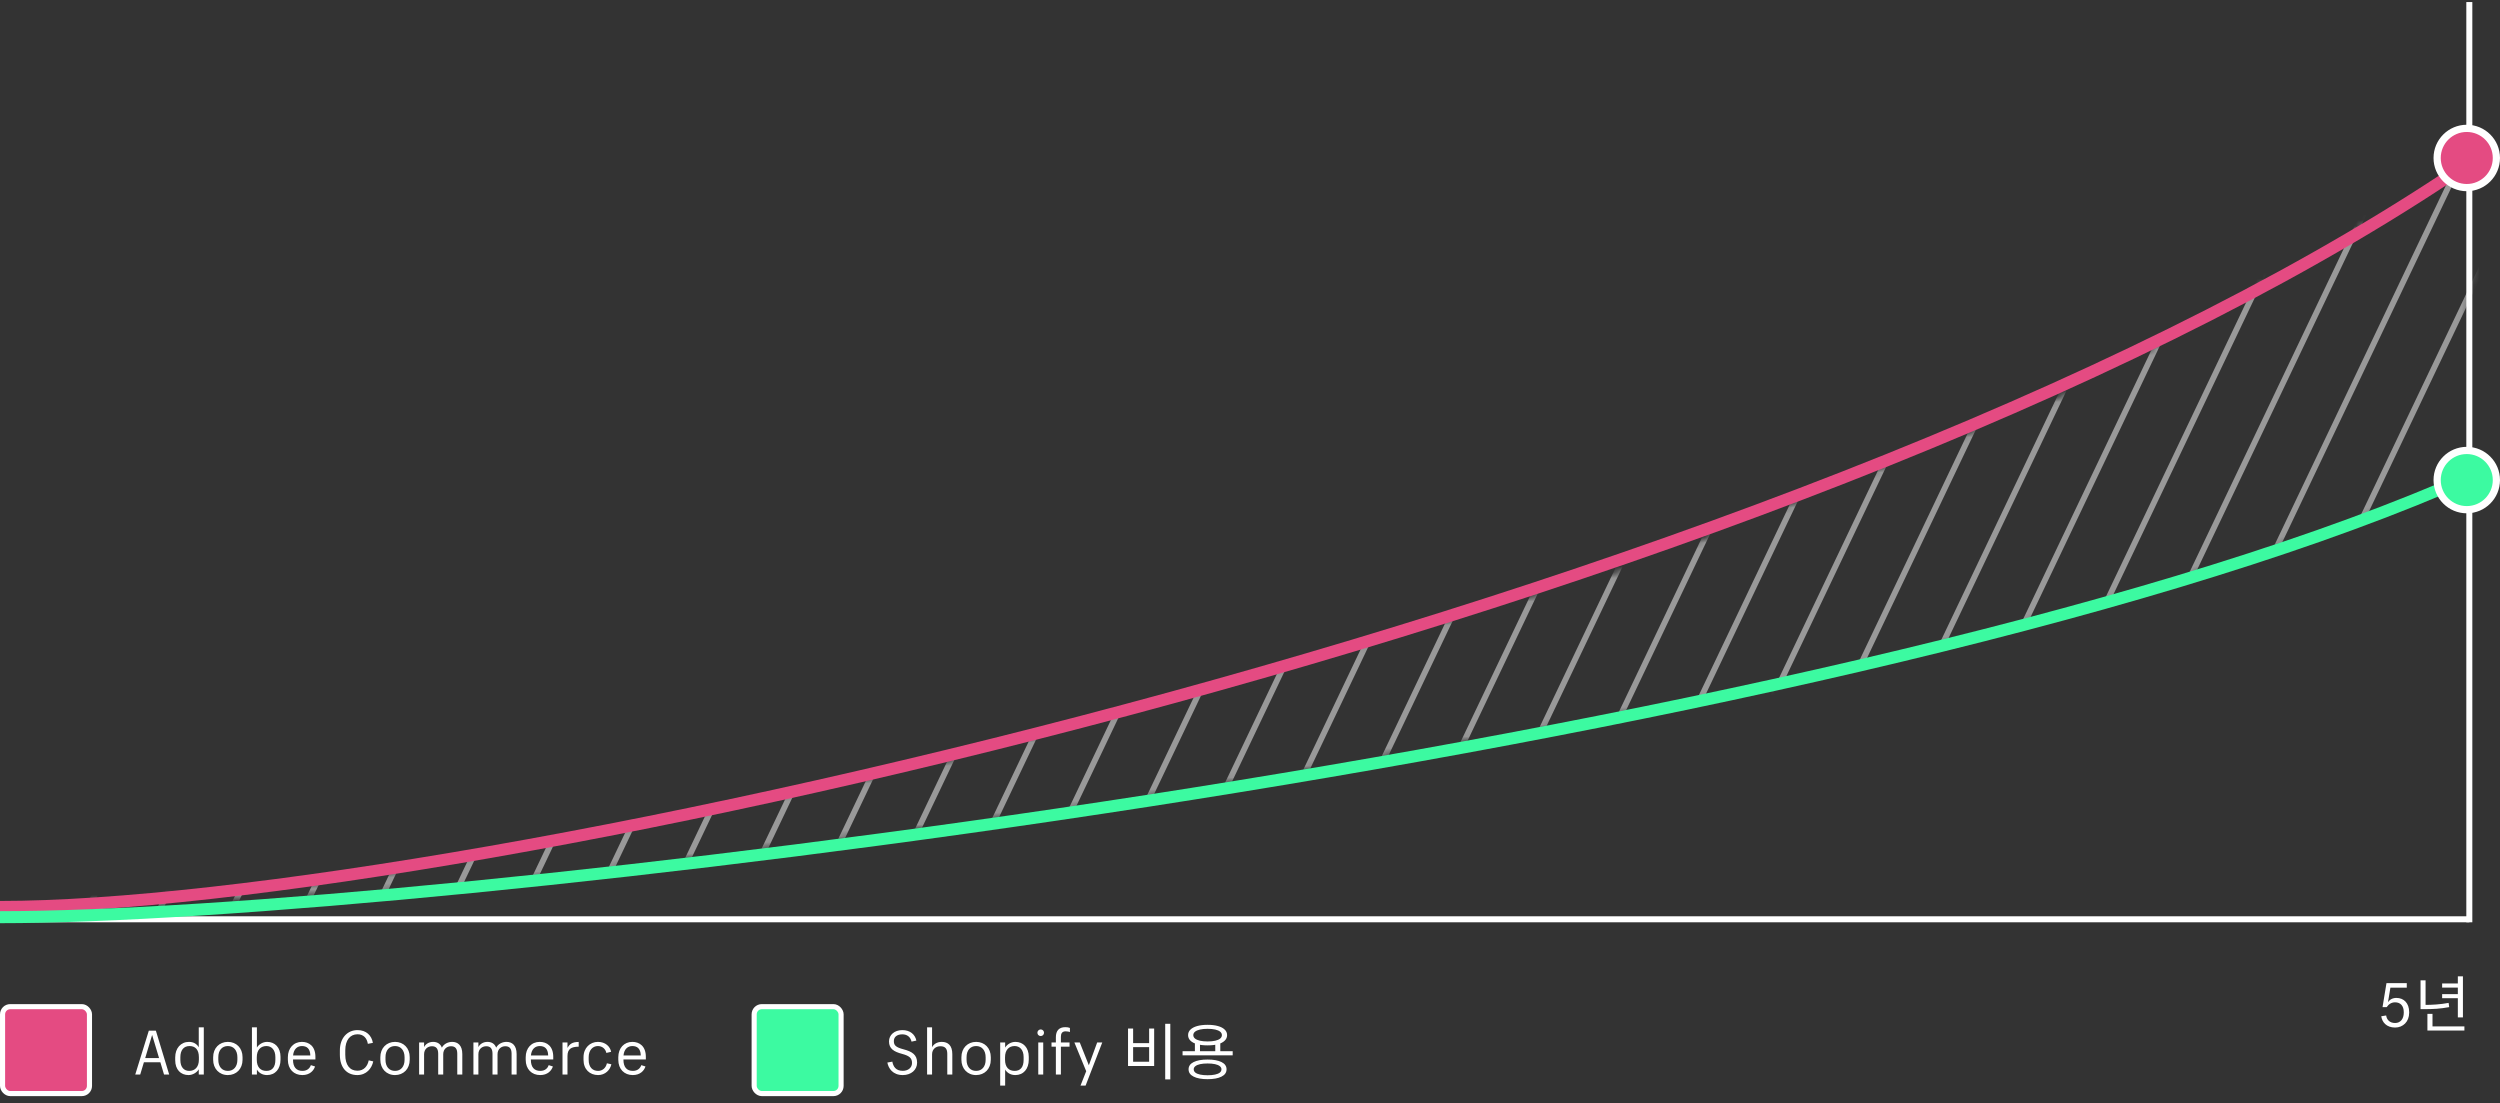 <svg width="426" height="188" viewBox="0 0 426 188" fill="none" xmlns="http://www.w3.org/2000/svg">
<rect x="0" y="0" width="426" height="188" fill="#333333" stroke="none"/>
<path d="M420.773 157.159L420.773 0.35" stroke="white" stroke-width="1.024"/>
<line y1="156.647" x2="420.773" y2="156.647" stroke="white" stroke-width="1.024"/>
<mask id="mask0_0_4" style="mask-type:alpha" maskUnits="userSpaceOnUse" x="10" y="26" width="414" height="129">
<path d="M422.691 27.252L417.066 82.654L365.08 100.11L306.17 115.784L188.364 136.408L80.961 150.304L37.943 152.805L31.768 153.475L17.911 154.368L10.983 154.372L37.943 152.805L60.87 150.316L158.583 131.066L277.793 97.484L356.125 66.162L422.691 27.252Z" fill="#D9D9D9" stroke="white" stroke-width="1.024"/>
</mask>
<g mask="url(#mask0_0_4)">
<g opacity="0.5">
<line y1="-0.512" x2="718.709" y2="-0.512" transform="matrix(-0.439 0.921 -0.833 -0.502 10.896 -326.794)" stroke="white" stroke-width="1.024"/>
<line y1="-0.512" x2="718.709" y2="-0.512" transform="matrix(-0.439 0.921 -0.833 -0.502 20.429 -321.055)" stroke="white" stroke-width="1.024"/>
<line y1="-0.512" x2="718.709" y2="-0.512" transform="matrix(-0.439 0.921 -0.833 -0.502 29.962 -315.311)" stroke="white" stroke-width="1.024"/>
<line y1="-0.512" x2="718.709" y2="-0.512" transform="matrix(-0.439 0.921 -0.833 -0.502 39.498 -309.571)" stroke="white" stroke-width="1.024"/>
<line y1="-0.512" x2="718.709" y2="-0.512" transform="matrix(-0.439 0.921 -0.833 -0.502 49.032 -303.827)" stroke="white" stroke-width="1.024"/>
<line y1="-0.512" x2="718.709" y2="-0.512" transform="matrix(-0.439 0.921 -0.833 -0.502 58.565 -298.087)" stroke="white" stroke-width="1.024"/>
<line y1="-0.512" x2="718.709" y2="-0.512" transform="matrix(-0.439 0.921 -0.833 -0.502 68.101 -292.341)" stroke="white" stroke-width="1.024"/>
<line y1="-0.512" x2="718.709" y2="-0.512" transform="matrix(-0.439 0.921 -0.833 -0.502 77.636 -286.602)" stroke="white" stroke-width="1.024"/>
<line y1="-0.512" x2="718.709" y2="-0.512" transform="matrix(-0.439 0.921 -0.833 -0.502 87.165 -280.857)" stroke="white" stroke-width="1.024"/>
<line y1="-0.512" x2="718.709" y2="-0.512" transform="matrix(-0.439 0.921 -0.833 -0.502 96.697 -275.121)" stroke="white" stroke-width="1.024"/>
<line y1="-0.512" x2="718.709" y2="-0.512" transform="matrix(-0.439 0.921 -0.833 -0.502 106.232 -269.375)" stroke="white" stroke-width="1.024"/>
<line y1="-0.512" x2="718.709" y2="-0.512" transform="matrix(-0.439 0.921 -0.833 -0.502 115.763 -263.631)" stroke="white" stroke-width="1.024"/>
<line y1="-0.512" x2="718.709" y2="-0.512" transform="matrix(-0.439 0.921 -0.833 -0.502 125.303 -257.891)" stroke="white" stroke-width="1.024"/>
<line y1="-0.512" x2="718.709" y2="-0.512" transform="matrix(-0.439 0.921 -0.833 -0.502 134.833 -252.146)" stroke="white" stroke-width="1.024"/>
<line y1="-0.512" x2="718.709" y2="-0.512" transform="matrix(-0.439 0.921 -0.833 -0.502 144.366 -246.406)" stroke="white" stroke-width="1.024"/>
<line y1="-0.512" x2="718.709" y2="-0.512" transform="matrix(-0.439 0.921 -0.833 -0.502 153.897 -240.662)" stroke="white" stroke-width="1.024"/>
<line y1="-0.512" x2="718.709" y2="-0.512" transform="matrix(-0.439 0.921 -0.833 -0.502 163.437 -234.922)" stroke="white" stroke-width="1.024"/>
<line y1="-0.512" x2="718.709" y2="-0.512" transform="matrix(-0.439 0.921 -0.833 -0.502 172.966 -229.177)" stroke="white" stroke-width="1.024"/>
<line y1="-0.512" x2="718.709" y2="-0.512" transform="matrix(-0.439 0.921 -0.833 -0.502 182.497 -223.436)" stroke="white" stroke-width="1.024"/>
<line y1="-0.512" x2="718.709" y2="-0.512" transform="matrix(-0.439 0.921 -0.833 -0.502 192.032 -217.697)" stroke="white" stroke-width="1.024"/>
<line y1="-0.512" x2="718.709" y2="-0.512" transform="matrix(-0.439 0.921 -0.833 -0.502 201.568 -211.953)" stroke="white" stroke-width="1.024"/>
<line y1="-0.512" x2="718.709" y2="-0.512" transform="matrix(-0.439 0.921 -0.833 -0.502 211.101 -206.21)" stroke="white" stroke-width="1.024"/>
<line y1="-0.512" x2="718.709" y2="-0.512" transform="matrix(-0.439 0.921 -0.833 -0.502 220.637 -200.469)" stroke="white" stroke-width="1.024"/>
<line y1="-0.512" x2="718.709" y2="-0.512" transform="matrix(-0.439 0.921 -0.833 -0.502 230.17 -194.731)" stroke="white" stroke-width="1.024"/>
<line y1="-0.512" x2="718.709" y2="-0.512" transform="matrix(-0.439 0.921 -0.833 -0.502 239.701 -188.987)" stroke="white" stroke-width="1.024"/>
<line y1="-0.512" x2="718.709" y2="-0.512" transform="matrix(-0.439 0.921 -0.833 -0.502 249.235 -183.242)" stroke="white" stroke-width="1.024"/>
<line y1="-0.512" x2="718.709" y2="-0.512" transform="matrix(-0.439 0.921 -0.833 -0.502 258.769 -177.5)" stroke="white" stroke-width="1.024"/>
<line y1="-0.512" x2="718.709" y2="-0.512" transform="matrix(-0.439 0.921 -0.833 -0.502 268.304 -171.759)" stroke="white" stroke-width="1.024"/>
<line y1="-0.512" x2="718.709" y2="-0.512" transform="matrix(-0.439 0.921 -0.833 -0.502 277.839 -166.016)" stroke="white" stroke-width="1.024"/>
<line y1="-0.512" x2="718.709" y2="-0.512" transform="matrix(-0.439 0.921 -0.833 -0.502 287.369 -160.277)" stroke="white" stroke-width="1.024"/>
<line y1="-0.512" x2="718.709" y2="-0.512" transform="matrix(-0.439 0.921 -0.833 -0.502 296.904 -154.535)" stroke="white" stroke-width="1.024"/>
<line y1="-0.512" x2="718.709" y2="-0.512" transform="matrix(-0.439 0.921 -0.833 -0.502 306.44 -148.793)" stroke="white" stroke-width="1.024"/>
<line y1="-0.512" x2="718.709" y2="-0.512" transform="matrix(-0.439 0.921 -0.833 -0.502 315.967 -143.046)" stroke="white" stroke-width="1.024"/>
<line y1="-0.512" x2="718.709" y2="-0.512" transform="matrix(-0.439 0.921 -0.833 -0.502 325.502 -137.301)" stroke="white" stroke-width="1.024"/>
<line y1="-0.512" x2="718.709" y2="-0.512" transform="matrix(-0.439 0.921 -0.833 -0.502 335.033 -131.563)" stroke="white" stroke-width="1.024"/>
<line y1="-0.512" x2="718.709" y2="-0.512" transform="matrix(-0.439 0.921 -0.833 -0.502 344.572 -125.824)" stroke="white" stroke-width="1.024"/>
<line y1="-0.512" x2="718.709" y2="-0.512" transform="matrix(-0.439 0.921 -0.833 -0.502 354.104 -120.077)" stroke="white" stroke-width="1.024"/>
<line y1="-0.512" x2="718.709" y2="-0.512" transform="matrix(-0.439 0.921 -0.833 -0.502 363.642 -114.34)" stroke="white" stroke-width="1.024"/>
<line y1="-0.512" x2="718.709" y2="-0.512" transform="matrix(-0.439 0.921 -0.833 -0.502 373.169 -108.595)" stroke="white" stroke-width="1.024"/>
<line y1="-0.512" x2="718.709" y2="-0.512" transform="matrix(-0.439 0.921 -0.833 -0.502 382.701 -102.851)" stroke="white" stroke-width="1.024"/>
<line y1="-0.512" x2="718.709" y2="-0.512" transform="matrix(-0.439 0.921 -0.833 -0.502 392.238 -97.11)" stroke="white" stroke-width="1.024"/>
<line y1="-0.512" x2="718.709" y2="-0.512" transform="matrix(-0.439 0.921 -0.833 -0.502 401.769 -91.369)" stroke="white" stroke-width="1.024"/>
<line y1="-0.512" x2="718.709" y2="-0.512" transform="matrix(-0.439 0.921 -0.833 -0.502 411.303 -85.628)" stroke="white" stroke-width="1.024"/>
<line y1="-0.512" x2="718.709" y2="-0.512" transform="matrix(-0.439 0.921 -0.833 -0.502 420.838 -79.882)" stroke="white" stroke-width="1.024"/>
<line y1="-0.512" x2="718.709" y2="-0.512" transform="matrix(-0.439 0.921 -0.833 -0.502 430.369 -74.141)" stroke="white" stroke-width="1.024"/>
<line y1="-0.512" x2="718.709" y2="-0.512" transform="matrix(-0.439 0.921 -0.833 -0.502 439.909 -68.398)" stroke="white" stroke-width="1.024"/>
<line y1="-0.512" x2="718.709" y2="-0.512" transform="matrix(-0.439 0.921 -0.833 -0.502 449.439 -62.661)" stroke="white" stroke-width="1.024"/>
<line y1="-0.512" x2="718.709" y2="-0.512" transform="matrix(-0.439 0.921 -0.833 -0.502 458.974 -56.917)" stroke="white" stroke-width="1.024"/>
<line y1="-0.512" x2="718.709" y2="-0.512" transform="matrix(-0.439 0.921 -0.833 -0.502 468.503 -51.177)" stroke="white" stroke-width="1.024"/>
<line y1="-0.512" x2="718.709" y2="-0.512" transform="matrix(-0.439 0.921 -0.833 -0.502 478.036 -45.434)" stroke="white" stroke-width="1.024"/>
<line y1="-0.512" x2="718.709" y2="-0.512" transform="matrix(-0.439 0.921 -0.833 -0.502 487.569 -39.689)" stroke="white" stroke-width="1.024"/>
<line y1="-0.512" x2="718.709" y2="-0.512" transform="matrix(-0.439 0.921 -0.833 -0.502 497.103 -33.944)" stroke="white" stroke-width="1.024"/>
<line y1="-0.512" x2="718.709" y2="-0.512" transform="matrix(-0.439 0.921 -0.833 -0.502 506.639 -28.208)" stroke="white" stroke-width="1.024"/>
<line y1="-0.512" x2="718.709" y2="-0.512" transform="matrix(-0.439 0.921 -0.833 -0.502 516.17 -22.463)" stroke="white" stroke-width="1.024"/>
<line y1="-0.512" x2="718.709" y2="-0.512" transform="matrix(-0.439 0.921 -0.833 -0.502 525.706 -16.72)" stroke="white" stroke-width="1.024"/>
<line y1="-0.512" x2="718.709" y2="-0.512" transform="matrix(-0.439 0.921 -0.833 -0.502 535.243 -10.981)" stroke="white" stroke-width="1.024"/>
<line y1="-0.512" x2="718.709" y2="-0.512" transform="matrix(-0.439 0.921 -0.833 -0.502 544.775 -5.239)" stroke="white" stroke-width="1.024"/>
<line y1="-0.512" x2="718.709" y2="-0.512" transform="matrix(-0.439 0.921 -0.833 -0.502 554.308 0.506)" stroke="white" stroke-width="1.024"/>
<line y1="-0.512" x2="718.709" y2="-0.512" transform="matrix(-0.439 0.921 -0.833 -0.502 563.836 6.248)" stroke="white" stroke-width="1.024"/>
<line y1="-0.512" x2="718.709" y2="-0.512" transform="matrix(-0.439 0.921 -0.833 -0.502 573.373 11.988)" stroke="white" stroke-width="1.024"/>
<line y1="-0.512" x2="718.709" y2="-0.512" transform="matrix(-0.439 0.921 -0.833 -0.502 582.908 17.731)" stroke="white" stroke-width="1.024"/>
<line y1="-0.512" x2="718.709" y2="-0.512" transform="matrix(-0.439 0.921 -0.833 -0.502 592.442 23.47)" stroke="white" stroke-width="1.024"/>
<line y1="-0.512" x2="718.709" y2="-0.512" transform="matrix(-0.439 0.921 -0.833 -0.502 601.973 29.215)" stroke="white" stroke-width="1.024"/>
<line y1="-0.512" x2="718.709" y2="-0.512" transform="matrix(-0.439 0.921 -0.833 -0.502 611.51 34.954)" stroke="white" stroke-width="1.024"/>
<line y1="-0.512" x2="718.709" y2="-0.512" transform="matrix(-0.439 0.921 -0.833 -0.502 621.044 40.7)" stroke="white" stroke-width="1.024"/>
<line y1="-0.512" x2="718.709" y2="-0.512" transform="matrix(-0.439 0.921 -0.833 -0.502 630.575 46.443)" stroke="white" stroke-width="1.024"/>
<line y1="-0.512" x2="718.709" y2="-0.512" transform="matrix(-0.439 0.921 -0.833 -0.502 640.11 52.18)" stroke="white" stroke-width="1.024"/>
<line y1="-0.512" x2="718.709" y2="-0.512" transform="matrix(-0.439 0.921 -0.833 -0.502 649.642 57.92)" stroke="white" stroke-width="1.024"/>
<line y1="-0.512" x2="718.709" y2="-0.512" transform="matrix(-0.439 0.921 -0.833 -0.502 659.176 63.667)" stroke="white" stroke-width="1.024"/>
<line y1="-0.512" x2="718.709" y2="-0.512" transform="matrix(-0.439 0.921 -0.833 -0.502 668.707 69.412)" stroke="white" stroke-width="1.024"/>
<line y1="-0.512" x2="718.709" y2="-0.512" transform="matrix(-0.439 0.921 -0.833 -0.502 678.24 75.151)" stroke="white" stroke-width="1.024"/>
<line y1="-0.512" x2="718.709" y2="-0.512" transform="matrix(-0.439 0.921 -0.833 -0.502 687.773 80.896)" stroke="white" stroke-width="1.024"/>
<line y1="-0.512" x2="718.709" y2="-0.512" transform="matrix(-0.439 0.921 -0.833 -0.502 697.309 86.639)" stroke="white" stroke-width="1.024"/>
<line y1="-0.512" x2="718.709" y2="-0.512" transform="matrix(-0.439 0.921 -0.833 -0.502 706.842 92.383)" stroke="white" stroke-width="1.024"/>
<line y1="-0.512" x2="718.709" y2="-0.512" transform="matrix(-0.439 0.921 -0.833 -0.502 716.373 98.119)" stroke="white" stroke-width="1.024"/>
<line y1="-0.512" x2="718.709" y2="-0.512" transform="matrix(-0.439 0.921 -0.833 -0.502 725.907 103.862)" stroke="white" stroke-width="1.024"/>
<line y1="-0.512" x2="718.709" y2="-0.512" transform="matrix(-0.439 0.921 -0.833 -0.502 735.444 109.605)" stroke="white" stroke-width="1.024"/>
</g>
</g>
<path d="M0 154.546C77.777 154.546 313.829 102.13 422.515 26.485" stroke="#E44B82" stroke-width="2.049"/>
<path d="M3.10117e-07 156.288C71.662 156.288 310.722 127.853 416.417 83.11" stroke="#3CFAA1" stroke-width="2.049"/>
<circle cx="420.337" cy="26.92" r="5.048" fill="#E44B82" stroke="white" stroke-width="1.23"/>
<circle cx="420.337" cy="81.804" r="5.048" fill="#3CFAA1" stroke="white" stroke-width="1.23"/>
<path d="M410.522 172.564C410.522 174.111 409.467 175.094 408.128 175.094C406.644 175.094 405.902 174.164 405.766 173.171L406.602 173.035C406.696 173.725 407.167 174.32 408.128 174.32C409.038 174.32 409.602 173.62 409.602 172.554V172.47C409.602 171.404 409.038 170.797 408.128 170.797C407.522 170.797 407.041 171.09 406.696 171.613H405.985L406.654 167.525H410.115V168.299H407.323L406.916 170.766C407.219 170.327 407.689 170.045 408.348 170.045C409.602 170.045 410.522 170.923 410.522 172.47V172.564ZM418.816 166.365H419.684V173.369H418.816V166.365ZM416.14 167.588H419.14V168.289H416.14V167.588ZM413.631 174.895H419.935V175.606H413.631V174.895ZM413.631 172.763H414.498V175.209H413.631V172.763ZM412.46 167.045H413.317V171.508H412.46V167.045ZM412.46 171.237H413.171C413.84 171.237 414.502 171.212 415.157 171.163C415.819 171.115 416.516 171.024 417.248 170.892L417.342 171.613C416.589 171.752 415.878 171.846 415.209 171.895C414.54 171.937 413.861 171.958 413.171 171.958H412.46V171.237ZM416.14 169.397H419.14V170.097H416.14V169.397Z" fill="white"/>
<rect x="0.436" y="171.534" width="14.81" height="14.81" rx="1.307" fill="#E44B82" stroke="white" stroke-width="0.871"/>
<path d="M27.951 183.098L27.323 181.007H24.522L23.894 183.098H23.048L25.358 175.623H26.56L28.829 183.098H27.951ZM25.922 176.355L24.741 180.296H27.104L25.922 176.355ZM34.726 175.059V183.098H33.869V182.209C33.576 182.722 32.876 183.192 32.123 183.192C30.796 183.192 29.855 182.262 29.855 180.662V180.181C29.855 178.613 30.806 177.537 32.207 177.537C33.053 177.537 33.587 177.955 33.869 178.467V175.059H34.726ZM33.89 180.568V180.15C33.89 178.864 33.283 178.247 32.301 178.247C31.308 178.247 30.733 178.937 30.733 180.15V180.631C30.733 181.896 31.391 182.481 32.238 182.481C33.179 182.481 33.89 181.865 33.89 180.568ZM36.322 180.589V180.15C36.322 178.592 37.378 177.537 38.831 177.537C40.273 177.537 41.329 178.582 41.329 180.14V180.579C41.329 182.147 40.273 183.192 38.82 183.192C37.357 183.192 36.322 182.105 36.322 180.589ZM37.2 180.589C37.2 181.739 37.806 182.481 38.831 182.481C39.834 182.481 40.451 181.729 40.451 180.589V180.161C40.451 178.99 39.824 178.247 38.831 178.247C37.817 178.247 37.2 178.99 37.2 180.15V180.589ZM42.93 175.059H43.776V178.509C44.08 177.986 44.759 177.537 45.522 177.537C46.85 177.537 47.801 178.498 47.801 180.087V180.568C47.801 182.147 46.902 183.192 45.501 183.192C44.665 183.192 44.069 182.764 43.776 182.251V183.098H42.93V175.059ZM43.756 180.579C43.756 181.875 44.414 182.481 45.397 182.481C46.39 182.481 46.923 181.823 46.923 180.6V180.129C46.923 178.864 46.244 178.247 45.397 178.247C44.456 178.247 43.756 178.864 43.756 180.161V180.579ZM53.683 181.729C53.453 182.439 52.784 183.192 51.519 183.192C50.076 183.192 49.052 182.189 49.052 180.589V180.15C49.052 178.592 50.035 177.537 51.446 177.537C52.659 177.537 53.746 178.268 53.746 180.087V180.537H49.93V180.589C49.93 181.844 50.505 182.481 51.54 182.481C52.408 182.481 52.826 181.948 52.972 181.499L53.683 181.729ZM51.446 178.247C50.683 178.247 50.045 178.739 49.941 179.847H52.878V179.795C52.836 178.687 52.282 178.247 51.446 178.247ZM63.602 180.861C63.352 182.053 62.442 183.192 60.884 183.192C59.055 183.192 57.915 181.885 57.915 179.742V178.979C57.915 176.888 59.18 175.529 60.916 175.529C62.4 175.529 63.32 176.428 63.54 177.704L62.682 177.871C62.526 176.899 61.94 176.24 60.926 176.24C59.651 176.24 58.835 177.233 58.835 178.979V179.732C58.835 181.478 59.609 182.45 60.905 182.45C62.024 182.45 62.641 181.645 62.829 180.683L63.602 180.861ZM64.809 180.589V180.15C64.809 178.592 65.865 177.537 67.318 177.537C68.76 177.537 69.816 178.582 69.816 180.14V180.579C69.816 182.147 68.76 183.192 67.307 183.192C65.844 183.192 64.809 182.105 64.809 180.589ZM65.687 180.589C65.687 181.739 66.293 182.481 67.318 182.481C68.321 182.481 68.938 181.729 68.938 180.589V180.161C68.938 178.99 68.311 178.247 67.318 178.247C66.304 178.247 65.687 178.99 65.687 180.15V180.589ZM71.417 183.098V177.631H72.264V178.425C72.504 177.934 73.058 177.537 73.8 177.537C74.469 177.537 75.034 177.819 75.295 178.519C75.651 177.84 76.403 177.537 77.052 177.537C77.992 177.537 78.776 178.101 78.776 179.606V183.098H77.919V179.554C77.919 178.655 77.553 178.279 76.853 178.279C76.184 178.279 75.525 178.728 75.525 179.648V183.098H74.668V179.554C74.668 178.655 74.292 178.279 73.602 178.279C72.933 178.279 72.264 178.728 72.264 179.648V183.098H71.417ZM80.671 183.098V177.631H81.518V178.425C81.758 177.934 82.312 177.537 83.055 177.537C83.724 177.537 84.288 177.819 84.549 178.519C84.905 177.84 85.658 177.537 86.306 177.537C87.247 177.537 88.031 178.101 88.031 179.606V183.098H87.174V179.554C87.174 178.655 86.808 178.279 86.107 178.279C85.438 178.279 84.779 178.728 84.779 179.648V183.098H83.922V179.554C83.922 178.655 83.546 178.279 82.856 178.279C82.187 178.279 81.518 178.728 81.518 179.648V183.098H80.671ZM94.212 181.729C93.981 182.439 93.312 183.192 92.047 183.192C90.605 183.192 89.58 182.189 89.58 180.589V180.15C89.58 178.592 90.563 177.537 91.974 177.537C93.187 177.537 94.274 178.268 94.274 180.087V180.537H90.459V180.589C90.459 181.844 91.034 182.481 92.068 182.481C92.936 182.481 93.354 181.948 93.501 181.499L94.212 181.729ZM91.974 178.247C91.211 178.247 90.573 178.739 90.469 179.847H93.406V179.795C93.365 178.687 92.811 178.247 91.974 178.247ZM95.851 183.098V177.631H96.698V178.572C97.033 177.955 97.461 177.547 98.611 177.547V178.352C97.357 178.373 96.698 178.707 96.698 179.972V183.098H95.851ZM104.178 181.352C103.979 182.314 103.132 183.192 101.92 183.192C100.498 183.192 99.432 182.22 99.432 180.6V180.15C99.432 178.561 100.54 177.537 101.888 177.537C103.164 177.537 103.969 178.331 104.136 179.23L103.32 179.418C103.195 178.781 102.662 178.247 101.888 178.247C100.989 178.247 100.31 178.958 100.31 180.15V180.6C100.31 181.854 100.968 182.481 101.92 182.481C102.641 182.481 103.247 181.99 103.415 181.185L104.178 181.352ZM109.989 181.729C109.759 182.439 109.09 183.192 107.825 183.192C106.382 183.192 105.358 182.189 105.358 180.589V180.15C105.358 178.592 106.34 177.537 107.752 177.537C108.964 177.537 110.052 178.268 110.052 180.087V180.537H106.236V180.589C106.236 181.844 106.811 182.481 107.846 182.481C108.713 182.481 109.132 181.948 109.278 181.499L109.989 181.729ZM107.752 178.247C106.989 178.247 106.351 178.739 106.246 179.847H109.184V179.795C109.142 178.687 108.588 178.247 107.752 178.247Z" fill="white"/>
<rect x="128.509" y="171.534" width="14.81" height="14.81" rx="1.307" fill="#3CFAA1" stroke="white" stroke-width="0.871"/>
<path d="M156.275 181.08C156.275 182.314 155.25 183.192 153.839 183.192C152.125 183.192 151.393 182.053 151.205 181.06L152.052 180.903C152.208 181.697 152.606 182.471 153.839 182.471C154.738 182.471 155.407 181.938 155.407 181.143C155.407 180.317 155 179.931 153.735 179.586C152.313 179.209 151.487 178.707 151.487 177.453C151.487 176.355 152.407 175.529 153.756 175.529C155.041 175.529 155.92 176.23 156.149 177.317L155.324 177.495C155.146 176.679 154.55 176.251 153.756 176.251C152.815 176.251 152.313 176.721 152.313 177.39C152.313 178.091 152.595 178.446 153.954 178.801C155.449 179.188 156.275 179.742 156.275 181.08ZM157.977 183.098V175.059H158.824V178.457C159.064 177.965 159.629 177.537 160.476 177.537C161.531 177.537 162.274 178.132 162.274 179.627V183.098H161.416V179.575C161.416 178.676 161.04 178.279 160.235 178.279C159.482 178.279 158.824 178.76 158.824 179.669V183.098H157.977ZM163.824 180.589V180.15C163.824 178.592 164.879 177.537 166.333 177.537C167.775 177.537 168.831 178.582 168.831 180.14V180.579C168.831 182.147 167.775 183.192 166.322 183.192C164.859 183.192 163.824 182.105 163.824 180.589ZM164.702 180.589C164.702 181.739 165.308 182.481 166.333 182.481C167.336 182.481 167.953 181.729 167.953 180.589V180.161C167.953 178.99 167.326 178.247 166.333 178.247C165.319 178.247 164.702 178.99 164.702 180.15V180.589ZM170.432 177.631H171.278V178.509C171.582 177.986 172.261 177.537 173.024 177.537C174.352 177.537 175.303 178.498 175.303 180.087V180.568C175.303 182.147 174.404 183.192 173.003 183.192C172.167 183.192 171.571 182.764 171.278 182.251V184.99H170.432V177.631ZM171.257 180.579C171.257 181.875 171.916 182.481 172.899 182.481C173.892 182.481 174.425 181.823 174.425 180.6V180.129C174.425 178.864 173.746 178.247 172.899 178.247C171.958 178.247 171.257 178.864 171.257 180.161V180.579ZM177.338 176.543C177.024 176.543 176.773 176.293 176.773 175.979C176.773 175.665 177.035 175.414 177.338 175.414C177.651 175.414 177.902 175.665 177.902 175.979C177.902 176.293 177.651 176.543 177.338 176.543ZM176.92 183.098V177.631H177.766V183.098H176.92ZM179.92 183.098V178.352H179.178V177.631H179.92V176.742C179.92 175.665 180.432 175.028 181.53 175.028C181.843 175.028 182.105 175.069 182.314 175.164V175.874C182.167 175.791 181.843 175.738 181.582 175.738C180.976 175.738 180.777 176.115 180.777 176.669V177.631H182.251V178.352H180.777V183.098H179.92ZM183.991 177.631L185.539 181.52L186.96 177.631H187.828L184.985 184.99H184.117L185.089 182.534L183.072 177.631H183.991ZM198.551 174.453H199.419V183.924H198.551V174.453ZM192.216 175.258H193.084V177.746H195.812V175.258H196.669V181.645H192.216V175.258ZM193.084 178.436V180.924H195.812V178.436H193.084ZM203.61 177.662H204.478V179.439H203.61V177.662ZM207.081 177.662H207.938V179.439H207.081V177.662ZM201.509 179.126H210.05V179.826H201.509V179.126ZM205.774 180.547C206.784 180.547 207.575 180.69 208.147 180.976C208.718 181.262 209.004 181.673 209.004 182.209C209.004 182.753 208.718 183.168 208.147 183.454C207.575 183.746 206.784 183.893 205.774 183.893C204.763 183.893 203.969 183.746 203.39 183.454C202.819 183.168 202.533 182.753 202.533 182.209C202.533 181.673 202.819 181.262 203.39 180.976C203.969 180.69 204.763 180.547 205.774 180.547ZM205.774 181.216C205.279 181.216 204.854 181.255 204.498 181.331C204.15 181.408 203.882 181.523 203.693 181.676C203.505 181.823 203.411 182 203.411 182.209C203.411 182.433 203.505 182.621 203.693 182.774C203.882 182.92 204.15 183.032 204.498 183.109C204.854 183.185 205.279 183.224 205.774 183.224C206.269 183.224 206.69 183.185 207.039 183.109C207.394 183.032 207.666 182.92 207.854 182.774C208.042 182.621 208.136 182.433 208.136 182.209C208.136 182 208.042 181.823 207.854 181.676C207.666 181.523 207.394 181.408 207.039 181.331C206.69 181.255 206.269 181.216 205.774 181.216ZM205.774 174.63C206.457 174.63 207.046 174.7 207.541 174.839C208.042 174.979 208.426 175.181 208.691 175.446C208.962 175.704 209.098 176.017 209.098 176.387C209.098 176.749 208.962 177.063 208.691 177.327C208.426 177.592 208.042 177.794 207.541 177.934C207.046 178.066 206.457 178.132 205.774 178.132C205.091 178.132 204.498 178.066 203.997 177.934C203.502 177.794 203.119 177.592 202.847 177.327C202.582 177.063 202.449 176.749 202.449 176.387C202.449 176.017 202.582 175.704 202.847 175.446C203.119 175.181 203.502 174.979 203.997 174.839C204.498 174.7 205.091 174.63 205.774 174.63ZM205.774 175.31C205.279 175.31 204.847 175.352 204.478 175.435C204.115 175.519 203.833 175.641 203.631 175.801C203.436 175.961 203.338 176.157 203.338 176.387C203.338 176.61 203.436 176.805 203.631 176.972C203.833 177.132 204.115 177.254 204.478 177.338C204.847 177.422 205.279 177.463 205.774 177.463C206.283 177.463 206.718 177.422 207.081 177.338C207.443 177.254 207.722 177.132 207.917 176.972C208.112 176.805 208.21 176.61 208.21 176.387C208.21 176.157 208.112 175.961 207.917 175.801C207.722 175.641 207.443 175.519 207.081 175.435C206.718 175.352 206.283 175.31 205.774 175.31Z" fill="white"/>
</svg>
